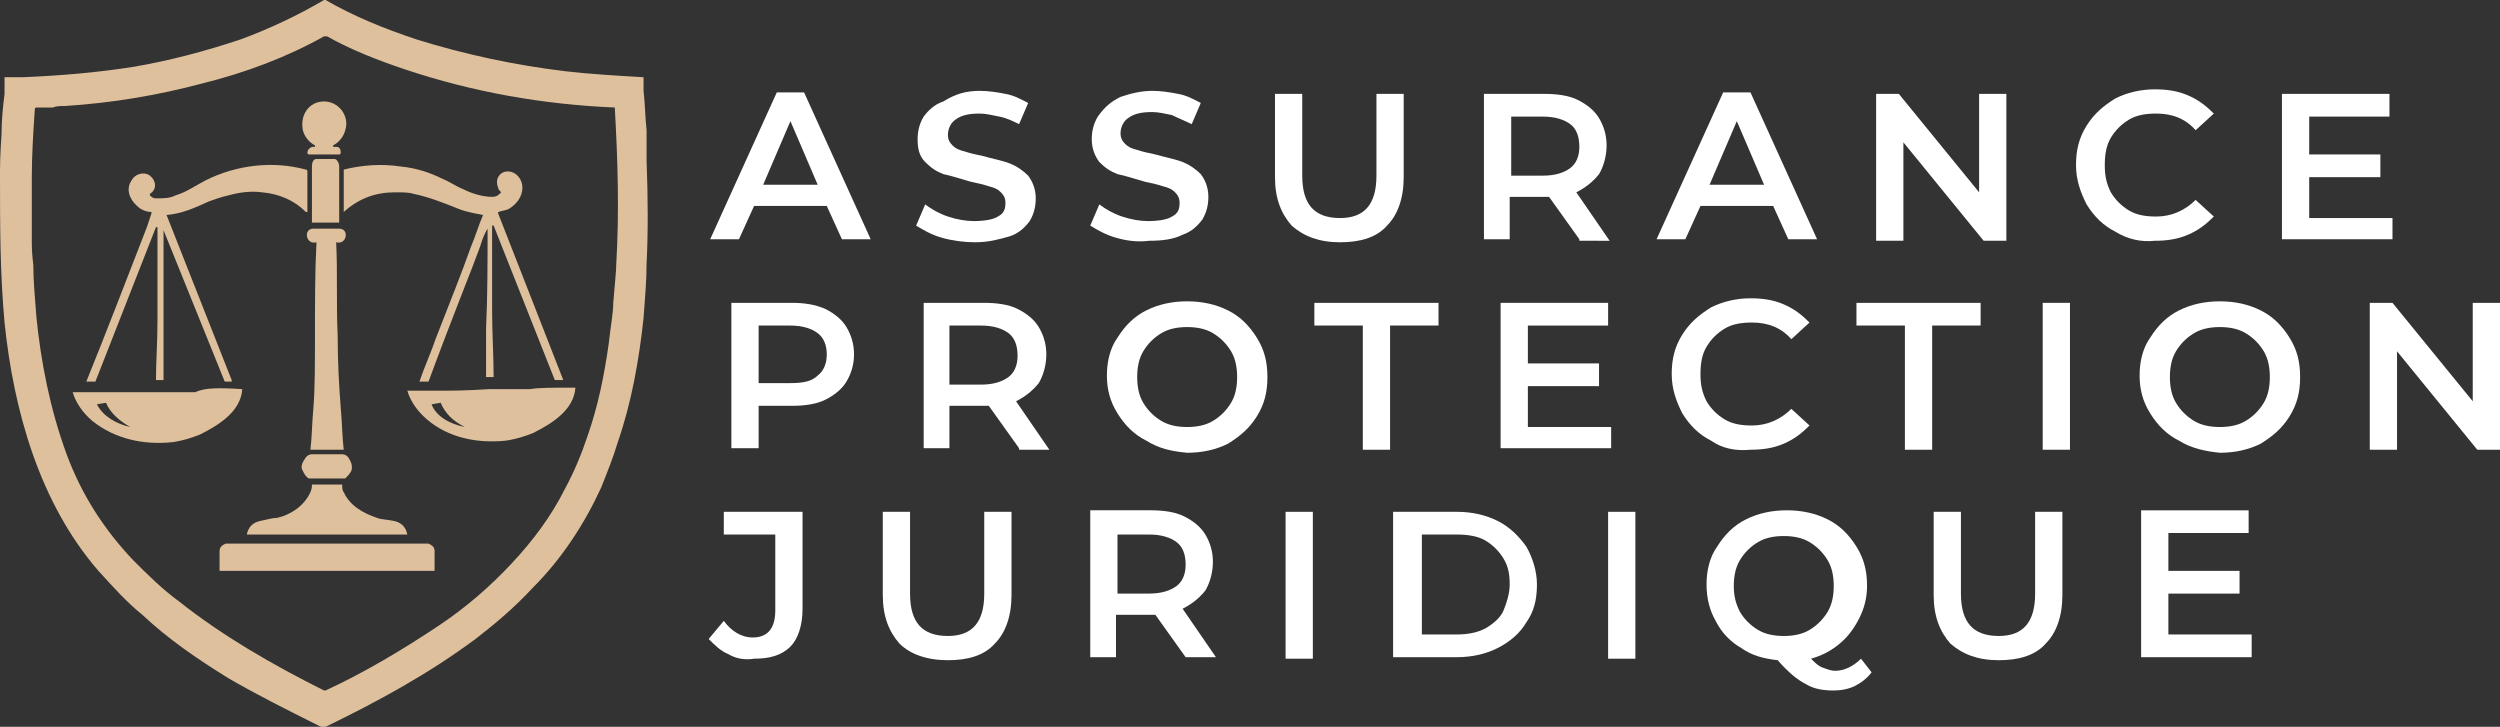 <?xml version="1.0" encoding="utf-8"?>
<!-- Generator: Adobe Illustrator 24.1.0, SVG Export Plug-In . SVG Version: 6.00 Build 0)  -->
<svg version="1.1" id="Layer_1" xmlns="http://www.w3.org/2000/svg" xmlns:xlink="http://www.w3.org/1999/xlink" x="0px" y="0px"
	 width="165.1px" height="48px" viewBox="0 0 165.1 48" style="enable-background:new 0 0 165.1 48;" xml:space="preserve">
<rect x="0" y="0" width="165.1" height="48" fill="#333333" stroke="none"/>
<style type="text/css">
	.st0{fill:#DEC09C;}
	.st1{fill:#FFFFFF;}
</style>
<g>
	<g>
		<path class="st0" d="M0.3,5.1C0.3,5.1,0.4,5,0.3,5.1c0.4,0,0.8,0,1.2,0c2.4-0.1,4.9-0.3,7.4-0.7c2.3-0.4,4.6-1,7-1.8
			C17.8,1.9,19.7,1,21.4,0c0,0,0.1,0,0.1,0c1.9,1.1,3.9,1.9,6,2.6c3.2,1,6.5,1.7,9.8,2.1C39,4.9,40.8,5,42.5,5.1c0,0,0,0,0,0
			c0,0.3,0,0.6,0,0.9c0.1,0.8,0.1,1.7,0.2,2.6c0,0.5,0,0.8,0,0.8c0,0.3,0,0.8,0,1.2c0.1,2.6,0.1,4.9,0,6.8c0,1.1-0.1,2.3-0.2,3.6
			c-0.3,2.8-0.8,5.6-1.7,8.2c-0.3,1-0.7,2-1.1,3c-1.1,2.4-2.6,4.7-4.5,6.6c-1.2,1.3-2.5,2.4-3.8,3.4c-3.1,2.3-6.4,4.1-9.9,5.8
			c-0.1,0.1-0.2,0.1-0.3,0c-2.4-1.2-4.2-2.1-6.1-3.2c-2.1-1.3-4-2.6-5.7-4.2c-1-0.8-1.9-1.8-2.9-2.9c-3.9-4.5-5.6-10.6-6.2-16.4
			C0,18,0,15,0,11.3c0-0.2,0-1,0.1-2.4c0-1,0.1-1.9,0.2-2.7C0.3,5.8,0.3,5.4,0.3,5.1 M40.6,7.1c-4.7-0.2-9.3-1-13.8-2.5
			c-1.8-0.6-3.6-1.3-5.2-2.2c-0.1,0-0.1,0-0.2,0c-2.5,1.4-5.2,2.4-8,3.1c-3,0.8-6,1.3-9.1,1.5C4,7,3.7,7,3.5,7.1c-0.4,0-0.8,0-1.1,0
			c0,0-0.1,0-0.1,0.1c-0.1,1.5-0.2,3-0.2,4.5c0,0.8,0,1.5,0,2.2c0,1.4,0,2.1,0,2.2c0,0.1,0,0.6,0.1,1.4c0,1,0.1,2.1,0.2,3.4
			C2.7,23.9,3.3,27,4.4,30c1,2.7,2.5,5,4.4,7c0.9,0.9,1.9,1.9,3,2.7c2.9,2.3,6.2,4.2,9.6,5.9c0,0,0.1,0,0.1,0
			c2.6-1.2,5.1-2.7,7.5-4.3c1.8-1.2,3.4-2.6,4.8-4.1c1.4-1.5,2.6-3.1,3.5-4.9c0.6-1.1,1.1-2.3,1.5-3.5c0.7-2,1.1-4,1.4-6.1
			c0.1-1,0.3-2,0.3-2.7c0.1-1.3,0.2-2.1,0.2-2.6C40.9,14,40.8,10.6,40.6,7.1C40.6,7.1,40.6,7.1,40.6,7.1L40.6,7.1z"/>
		<path class="st0" d="M21.4,6.7c1,0,1.7,1,1.4,1.9c-0.1,0.4-0.4,0.8-0.8,1c0,0,0,0.1,0,0.1c0,0,0,0,0.1,0c0,0,0,0,0.1,0
			c0.2,0,0.3,0.1,0.3,0.4c0,0,0,0.1-0.1,0.1c-0.4,0-0.7,0-1,0c-0.3,0-0.7,0-1,0c0,0-0.1,0-0.1-0.1c0-0.2,0.1-0.3,0.3-0.4
			c0,0,0,0,0.1,0c0,0,0,0,0.1,0c0,0,0,0,0-0.1c-0.4-0.2-0.7-0.6-0.8-1C19.8,7.6,20.4,6.7,21.4,6.7L21.4,6.7z"/>
		<path class="st0" d="M20.6,14.7C20.6,14.7,20.6,14.7,20.6,14.7l0-3.7c0-0.3,0.1-0.5,0.3-0.5h1.2c0.1,0,0.3,0.2,0.3,0.5v3.7
			c0,0,0,0,0,0H20.6L20.6,14.7z"/>
		<path class="st0" d="M10.8,15.2c0,0,0,0.1,0,0.2c0,2,0,3.8,0,5.8c0,0.3,0,1.6,0,3.9c0,0,0,0,0,0h-0.5c0,0,0,0,0,0
			c0-1.2,0.1-2.5,0.1-3.9c0-2.4,0-4.4,0-5.8c0-0.2,0-0.3,0-0.4c0,0,0,0-0.1,0L6.3,25.2c0,0,0,0,0,0H5.7c0,0,0,0,0,0
			C7,22,8.3,18.6,9.7,15c0.1-0.3,0.2-0.6,0.3-0.9c0,0,0-0.1,0-0.1c-0.3,0-0.5-0.1-0.7-0.2c-0.6-0.4-1.1-1.2-0.6-1.9
			c0.2-0.4,0.8-0.6,1.2-0.3c0.4,0.3,0.5,0.9,0,1.2c0,0,0,0.1,0,0.1c0.1,0.1,0.2,0.2,0.4,0.2c0.5,0,0.9,0,1.3-0.2
			c0.7-0.2,1.4-0.7,2-1c2-1,4.4-1.3,6.6-0.7c0,0,0.1,0,0.1,0.1V14c0,0,0,0-0.1,0c-0.8-0.8-1.8-1.2-2.9-1.3c-0.7-0.1-1.5,0-2.2,0.2
			c-0.5,0.1-1,0.3-1.3,0.4c-1.1,0.5-1.8,0.8-2.8,0.9c0,0,0,0,0,0l4.3,10.9c0,0,0,0.1,0,0.1h-0.4c0,0-0.1,0-0.1-0.1L10.8,15.2
			C10.8,15.2,10.8,15.2,10.8,15.2L10.8,15.2z"/>
		<path class="st0" d="M32.2,15.1C32.2,15.1,32.2,15.1,32.2,15.1c-0.3,0.5-0.4,0.9-0.5,1.2c-0.5,1.4-1.7,4.3-3.4,8.9c0,0,0,0,0,0
			l-0.6,0c0,0,0,0,0,0c0.3-0.9,0.8-2,1.1-2.9c0.9-2.3,1.7-4.3,2.3-6c0.3-0.7,0.5-1.4,0.8-2.1c0,0,0,0,0,0c-0.5-0.1-1.1-0.2-1.6-0.4
			c-1-0.4-2-0.8-3-1c-0.3-0.1-0.7-0.1-1.2-0.1c-1.3,0-2.4,0.4-3.4,1.3c0,0,0,0,0,0v-2.7c0,0,0,0,0-0.1c1.2-0.3,2.5-0.4,3.8-0.2
			c1,0.1,1.9,0.4,2.7,0.8c0.5,0.2,0.9,0.5,1.4,0.7c0.6,0.3,1.3,0.5,1.9,0.5c0.3,0,0.4-0.1,0.6-0.3c0,0,0,0,0,0
			c-0.1-0.1-0.2-0.2-0.2-0.3c-0.3-0.7,0.3-1.3,1-1c0.4,0.2,0.6,0.6,0.6,1c0,0.6-0.4,1.1-0.9,1.4c-0.2,0.1-0.4,0.1-0.7,0.2
			c0,0,0,0,0,0.1l4.3,11c0,0,0,0,0,0h-0.5c0,0-0.1,0-0.1-0.1l-4-10.1c0,0-0.1,0-0.1,0c0,0.5,0,1,0,1.6c0,2.2,0,3.5,0,4
			c0,1.6,0.1,3,0.1,4.4c0,0,0,0,0,0h-0.5c0,0,0,0,0,0c0-1.7,0-2.8,0-3.2C32.2,19.6,32.2,17.3,32.2,15.1L32.2,15.1z"/>
		<path class="st0" d="M21.5,15.1c0.6,0,0.9,0,0.9,0c0.7,0,0.5,1.1-0.2,0.9c0,0,0,0,0,0c0.1,1.9,0,4.1,0.1,6.2
			c0,1.8,0.1,3.4,0.2,4.7c0.1,1.1,0.1,2,0.2,2.8c0,0,0,0,0,0c-0.2,0-0.6,0-1.1,0c-0.5,0-0.9,0-1.1,0c0,0,0,0,0,0
			c0.1-0.8,0.1-1.7,0.2-2.8c0.1-1.3,0.1-2.9,0.1-4.7c0-2.1,0-4.3,0.1-6.2c0,0,0,0,0,0c-0.7,0.2-0.9-0.9-0.2-0.9
			C20.6,15.1,20.9,15.1,21.5,15.1L21.5,15.1z"/>
		<path class="st0" d="M16,25.7C16,25.7,16,25.7,16,25.7c-0.1,1.5-1.6,2.4-2.8,3c-0.5,0.2-1.1,0.4-1.8,0.5c-1.9,0.2-3.8-0.2-5.3-1.4
			c-0.6-0.5-1.1-1.2-1.3-1.9c0,0,0,0,0,0c0.9,0,1.8,0,2.7,0c0.2,0,1.1,0,2.7,0c1.1,0,2,0,2.7,0C13.5,25.6,14.5,25.6,16,25.7
			 M8.6,28.2C8.6,28.2,8.6,28.2,8.6,28.2c-0.7-0.4-1.3-0.9-1.6-1.6c0,0,0,0,0,0l-0.6,0.1c0,0,0,0,0,0C6.8,27.5,7.7,28,8.6,28.2
			C8.6,28.2,8.6,28.2,8.6,28.2L8.6,28.2L8.6,28.2z"/>
		<path class="st0" d="M38,25.6C38,25.6,38,25.7,38,25.6c-0.1,1.5-1.6,2.4-2.8,3c-0.5,0.2-1.1,0.4-1.8,0.5c-1.9,0.2-3.8-0.2-5.2-1.4
			c-0.6-0.5-1.1-1.2-1.3-1.9c0,0,0,0,0,0c0.9,0,1.8,0,2.7,0c0.2,0,1.1,0,2.7-0.1c1.1,0,2,0,2.7,0C35.5,25.6,36.5,25.6,38,25.6
			 M30.7,28.2C30.7,28.2,30.7,28.2,30.7,28.2c-0.8-0.4-1.3-0.9-1.6-1.6c0,0,0,0,0,0l-0.6,0.1c0,0,0,0,0,0
			C28.8,27.5,29.7,28,30.7,28.2C30.6,28.2,30.6,28.2,30.7,28.2L30.7,28.2L30.7,28.2z"/>
		<path class="st0" d="M21.5,30c0.7,0,1.1,0,1.1,0c0.2,0,0.3,0.1,0.4,0.2c0.2,0.3,0.3,0.6,0.2,0.9c-0.1,0.2-0.3,0.4-0.4,0.5
			c-0.1,0-0.2,0-0.3,0c-0.1,0-0.4,0-0.9,0c-0.5,0-0.8,0-0.9,0c-0.2,0-0.3,0-0.3,0c-0.2-0.1-0.3-0.3-0.4-0.5c-0.2-0.3,0-0.6,0.2-0.9
			c0.1-0.1,0.2-0.2,0.4-0.2C20.4,30,20.8,30,21.5,30L21.5,30z"/>
		<path class="st0" d="M21.5,32c0.7,0,1.1,0,1.1,0c0,0,0,0,0,0c0,0.2,0,0.4,0.1,0.5c0.4,0.9,1.3,1.4,2.2,1.7
			c0.2,0.1,0.6,0.1,1.1,0.2c0.5,0.1,0.8,0.4,0.9,0.9c0,0,0,0,0,0c-0.1,0-0.2,0-0.3,0c-0.4,0-2.1,0-5,0c-2.9,0-4.5,0-5,0
			c-0.1,0-0.2,0-0.3,0c0,0,0,0,0,0c0.1-0.5,0.4-0.8,0.9-0.9c0.5-0.1,0.8-0.2,1.1-0.2c0.9-0.2,1.8-0.8,2.2-1.7
			c0.1-0.2,0.1-0.4,0.1-0.5c0,0,0,0,0,0C20.4,32,20.8,32,21.5,32L21.5,32z"/>
		<path class="st0" d="M21.5,35.9c1.3,0,3.5,0,6.4,0c0.1,0,0.3,0,0.4,0c0.2,0.1,0.4,0.2,0.4,0.5c0,0.2,0,0.6,0,1.3c0,0,0,0,0,0
			c-3.4,0-5.8,0-7.1,0c-1.3,0-3.7,0-7.1,0c0,0,0,0,0,0c0-0.6,0-1.1,0-1.3c0-0.3,0.2-0.4,0.4-0.5c0.1,0,0.3,0,0.4,0
			C18,35.9,20.1,35.9,21.5,35.9L21.5,35.9z"/>
	</g>
</g>
<g>
	<g>
		<path class="st1" d="M54.6,13.6h-4.8l-1,2.2h-1.9l4.4-9.7h1.8l4.4,9.7h-1.9L54.6,13.6z M54,12.2L52.2,8l-1.8,4.2H54z"/>
		<path class="st1" d="M62.2,15.7c-0.7-0.2-1.2-0.5-1.7-0.8l0.6-1.4c0.4,0.3,0.9,0.6,1.5,0.8c0.6,0.2,1.2,0.3,1.7,0.3
			c0.7,0,1.3-0.1,1.6-0.3c0.4-0.2,0.5-0.5,0.5-0.9c0-0.3-0.1-0.5-0.3-0.7c-0.2-0.2-0.4-0.3-0.8-0.4c-0.3-0.1-0.7-0.2-1.2-0.3
			c-0.7-0.2-1.3-0.4-1.8-0.5c-0.5-0.2-0.8-0.4-1.2-0.8s-0.5-0.9-0.5-1.5c0-0.5,0.1-1,0.4-1.5c0.3-0.4,0.7-0.8,1.3-1
			C63.1,6.2,63.8,6,64.7,6c0.6,0,1.2,0.1,1.7,0.2c0.6,0.1,1.1,0.4,1.5,0.6l-0.6,1.4C66.9,8,66.5,7.8,66,7.7
			c-0.5-0.1-0.9-0.2-1.3-0.2c-0.7,0-1.2,0.1-1.6,0.4c-0.3,0.2-0.5,0.6-0.5,1c0,0.3,0.1,0.5,0.3,0.7c0.2,0.2,0.4,0.3,0.8,0.4
			c0.3,0.1,0.7,0.2,1.2,0.3c0.7,0.2,1.3,0.3,1.8,0.5c0.5,0.2,0.9,0.5,1.2,0.8c0.3,0.4,0.5,0.9,0.5,1.5c0,0.5-0.1,1-0.4,1.5
			c-0.3,0.4-0.7,0.8-1.3,1C66,15.8,65.3,16,64.4,16C63.7,16,62.9,15.9,62.2,15.7z"/>
		<path class="st1" d="M73.7,15.7c-0.7-0.2-1.2-0.5-1.7-0.8l0.6-1.4c0.4,0.3,0.9,0.6,1.5,0.8c0.6,0.2,1.2,0.3,1.7,0.3
			c0.7,0,1.3-0.1,1.6-0.3c0.4-0.2,0.5-0.5,0.5-0.9c0-0.3-0.1-0.5-0.3-0.7c-0.2-0.2-0.4-0.3-0.8-0.4c-0.3-0.1-0.7-0.2-1.2-0.3
			c-0.7-0.2-1.3-0.4-1.8-0.5c-0.5-0.2-0.8-0.4-1.2-0.8c-0.3-0.4-0.5-0.9-0.5-1.5c0-0.5,0.1-1,0.4-1.5C73,7,73.4,6.7,74,6.4
			C74.6,6.2,75.3,6,76.1,6c0.6,0,1.2,0.1,1.7,0.2c0.6,0.1,1.1,0.4,1.5,0.6l-0.6,1.4c-0.4-0.2-0.9-0.4-1.3-0.6
			c-0.5-0.1-0.9-0.2-1.3-0.2c-0.7,0-1.2,0.1-1.6,0.4c-0.3,0.2-0.5,0.6-0.5,1c0,0.3,0.1,0.5,0.3,0.7c0.2,0.2,0.4,0.3,0.8,0.4
			c0.3,0.1,0.7,0.2,1.2,0.3c0.7,0.2,1.3,0.3,1.8,0.5c0.5,0.2,0.9,0.5,1.2,0.8c0.3,0.4,0.5,0.9,0.5,1.5c0,0.5-0.1,1-0.4,1.5
			c-0.3,0.4-0.7,0.8-1.3,1c-0.6,0.3-1.3,0.4-2.2,0.4C75.1,16,74.4,15.9,73.7,15.7z"/>
		<path class="st1" d="M85.3,14.9c-0.7-0.8-1.1-1.8-1.1-3.2V6.2H86v5.4c0,1.9,0.8,2.8,2.5,2.8c1.6,0,2.4-0.9,2.4-2.8V6.2h1.8v5.5
			c0,1.4-0.4,2.5-1.1,3.2c-0.7,0.8-1.8,1.1-3.1,1.1C87.1,16,86.1,15.6,85.3,14.9z"/>
		<path class="st1" d="M104.3,15.8l-2-2.8c-0.1,0-0.2,0-0.4,0h-2.2v2.8H98V6.2h4c0.8,0,1.6,0.1,2.2,0.4c0.6,0.3,1.1,0.7,1.4,1.2
			c0.3,0.5,0.5,1.1,0.5,1.8c0,0.7-0.2,1.4-0.5,1.9c-0.4,0.5-0.9,0.9-1.5,1.2l2.2,3.2H104.3z M103.7,8.2c-0.4-0.3-1-0.5-1.8-0.5h-2.1
			v3.9h2.1c0.8,0,1.4-0.2,1.8-0.5c0.4-0.3,0.6-0.8,0.6-1.4C104.3,9,104.1,8.5,103.7,8.2z"/>
		<path class="st1" d="M117.1,13.6h-4.8l-1,2.2h-1.9l4.4-9.7h1.8l4.4,9.7h-1.9L117.1,13.6z M116.5,12.2L114.7,8l-1.8,4.2H116.5z"/>
		<path class="st1" d="M132.5,6.2v9.7h-1.5l-5.3-6.5v6.5h-1.8V6.2h1.5l5.3,6.5V6.2H132.5z"/>
		<path class="st1" d="M139.7,15.3c-0.8-0.4-1.4-1-1.9-1.8c-0.4-0.8-0.7-1.6-0.7-2.6s0.2-1.8,0.7-2.6c0.5-0.8,1.1-1.3,1.9-1.8
			c0.8-0.4,1.7-0.6,2.6-0.6c0.8,0,1.5,0.1,2.2,0.4c0.7,0.3,1.2,0.7,1.7,1.2l-1.2,1.1c-0.7-0.8-1.6-1.1-2.6-1.1
			c-0.7,0-1.3,0.1-1.8,0.4c-0.5,0.3-0.9,0.7-1.2,1.2c-0.3,0.5-0.4,1.1-0.4,1.8s0.1,1.2,0.4,1.8c0.3,0.5,0.7,0.9,1.2,1.2
			c0.5,0.3,1.1,0.4,1.8,0.4c1,0,1.9-0.4,2.6-1.1l1.2,1.1c-0.5,0.5-1,0.9-1.7,1.2c-0.7,0.3-1.4,0.4-2.2,0.4
			C141.4,16,140.5,15.8,139.7,15.3z"/>
		<path class="st1" d="M158,14.3v1.5h-7.3V6.2h7.1v1.5h-5.3v2.5h4.7v1.5h-4.7v2.7H158z"/>
		<path class="st1" d="M54.5,20.4c0.6,0.3,1.1,0.7,1.4,1.2c0.3,0.5,0.5,1.1,0.5,1.8c0,0.7-0.2,1.3-0.5,1.8c-0.3,0.5-0.8,0.9-1.4,1.2
			c-0.6,0.3-1.4,0.4-2.2,0.4h-2.2v2.8h-1.8V20h4C53.1,20,53.8,20.1,54.5,20.4z M54,24.8c0.4-0.3,0.6-0.8,0.6-1.4
			c0-0.6-0.2-1.1-0.6-1.4c-0.4-0.3-1-0.5-1.8-0.5h-2.1v3.8h2.1C53,25.3,53.6,25.2,54,24.8z"/>
		<path class="st1" d="M67.3,29.6l-2-2.8c-0.1,0-0.2,0-0.4,0h-2.2v2.8H61V20h4c0.8,0,1.6,0.1,2.2,0.4c0.6,0.3,1.1,0.7,1.4,1.2
			c0.3,0.5,0.5,1.1,0.5,1.8c0,0.7-0.2,1.4-0.5,1.9c-0.4,0.5-0.9,0.9-1.5,1.2l2.2,3.2H67.3z M66.6,22c-0.4-0.3-1-0.5-1.8-0.5h-2.1
			v3.9h2.1c0.8,0,1.4-0.2,1.8-0.5c0.4-0.3,0.6-0.8,0.6-1.4C67.2,22.8,67,22.3,66.6,22z"/>
		<path class="st1" d="M75.7,29.1c-0.8-0.4-1.4-1-1.9-1.8c-0.5-0.8-0.7-1.6-0.7-2.5c0-0.9,0.2-1.8,0.7-2.5c0.5-0.8,1.1-1.4,1.9-1.8
			c0.8-0.4,1.7-0.6,2.7-0.6c1,0,1.9,0.2,2.7,0.6c0.8,0.4,1.4,1,1.9,1.8c0.5,0.8,0.7,1.6,0.7,2.6s-0.2,1.8-0.7,2.6
			c-0.5,0.8-1.1,1.3-1.9,1.8c-0.8,0.4-1.7,0.6-2.7,0.6C77.3,29.8,76.5,29.6,75.7,29.1z M80.1,27.8c0.5-0.3,0.9-0.7,1.2-1.2
			s0.4-1.1,0.4-1.7c0-0.6-0.1-1.2-0.4-1.7c-0.3-0.5-0.7-0.9-1.2-1.2c-0.5-0.3-1.1-0.4-1.7-0.4c-0.6,0-1.2,0.1-1.7,0.4
			c-0.5,0.3-0.9,0.7-1.2,1.2c-0.3,0.5-0.4,1.1-0.4,1.7c0,0.6,0.1,1.2,0.4,1.7s0.7,0.9,1.2,1.2c0.5,0.3,1.1,0.4,1.7,0.4
			C79,28.2,79.6,28.1,80.1,27.8z"/>
		<path class="st1" d="M90,21.5h-3.2V20H95v1.5h-3.2v8.2H90V21.5z"/>
		<path class="st1" d="M106.4,28.1v1.5h-7.3V20h7.1v1.5h-5.3V24h4.7v1.5h-4.7v2.7H106.4z"/>
		<path class="st1" d="M113,29.1c-0.8-0.4-1.4-1-1.9-1.8c-0.4-0.8-0.7-1.6-0.7-2.6s0.2-1.8,0.7-2.6c0.5-0.8,1.1-1.3,1.9-1.8
			c0.8-0.4,1.7-0.6,2.6-0.6c0.8,0,1.5,0.1,2.2,0.4c0.7,0.3,1.2,0.7,1.7,1.2l-1.2,1.1c-0.7-0.8-1.6-1.1-2.6-1.1
			c-0.7,0-1.3,0.1-1.8,0.4s-0.9,0.7-1.2,1.2c-0.3,0.5-0.4,1.1-0.4,1.8c0,0.7,0.1,1.2,0.4,1.8c0.3,0.5,0.7,0.9,1.2,1.2
			c0.5,0.3,1.1,0.4,1.8,0.4c1,0,1.9-0.4,2.6-1.1l1.2,1.1c-0.5,0.5-1,0.9-1.7,1.2c-0.7,0.3-1.4,0.4-2.2,0.4
			C114.6,29.8,113.7,29.6,113,29.1z"/>
		<path class="st1" d="M125.8,21.5h-3.2V20h8.2v1.5h-3.2v8.2h-1.8V21.5z"/>
		<path class="st1" d="M134.9,20h1.8v9.7h-1.8V20z"/>
		<path class="st1" d="M143.9,29.1c-0.8-0.4-1.4-1-1.9-1.8c-0.5-0.8-0.7-1.6-0.7-2.5c0-0.9,0.2-1.8,0.7-2.5c0.5-0.8,1.1-1.4,1.9-1.8
			c0.8-0.4,1.7-0.6,2.7-0.6c1,0,1.9,0.2,2.7,0.6c0.8,0.4,1.4,1,1.9,1.8c0.5,0.8,0.7,1.6,0.7,2.6s-0.2,1.8-0.7,2.6
			c-0.5,0.8-1.1,1.3-1.9,1.8c-0.8,0.4-1.7,0.6-2.7,0.6C145.6,29.8,144.7,29.6,143.9,29.1z M148.3,27.8c0.5-0.3,0.9-0.7,1.2-1.2
			c0.3-0.5,0.4-1.1,0.4-1.7c0-0.6-0.1-1.2-0.4-1.7c-0.3-0.5-0.7-0.9-1.2-1.2c-0.5-0.3-1.1-0.4-1.7-0.4c-0.6,0-1.2,0.1-1.7,0.4
			c-0.5,0.3-0.9,0.7-1.2,1.2c-0.3,0.5-0.4,1.1-0.4,1.7c0,0.6,0.1,1.2,0.4,1.7c0.3,0.5,0.7,0.9,1.2,1.2c0.5,0.3,1.1,0.4,1.7,0.4
			C147.2,28.2,147.8,28.1,148.3,27.8z"/>
		<path class="st1" d="M165.1,20v9.7h-1.5l-5.3-6.5v6.5h-1.8V20h1.5l5.3,6.5V20H165.1z"/>
		<path class="st1" d="M48.1,43.2c-0.5-0.2-0.9-0.6-1.3-1l1-1.2c0.5,0.7,1.2,1.1,1.9,1.1c1,0,1.5-0.6,1.5-1.8v-5h-3.4v-1.5h5.2v6.4
			c0,1.1-0.3,2-0.8,2.5c-0.6,0.6-1.4,0.8-2.4,0.8C49.2,43.6,48.6,43.5,48.1,43.2z"/>
		<path class="st1" d="M59.4,42.5c-0.7-0.8-1.1-1.8-1.1-3.2v-5.5h1.8v5.4c0,1.9,0.8,2.8,2.5,2.8c1.6,0,2.4-0.9,2.4-2.8v-5.4h1.8v5.5
			c0,1.4-0.4,2.5-1.1,3.2c-0.7,0.8-1.8,1.1-3.1,1.1C61.2,43.6,60.1,43.2,59.4,42.5z"/>
		<path class="st1" d="M78.3,43.4l-2-2.8c-0.1,0-0.2,0-0.4,0h-2.2v2.8H72v-9.7h4c0.8,0,1.6,0.1,2.2,0.4c0.6,0.3,1.1,0.7,1.4,1.2
			c0.3,0.5,0.5,1.1,0.5,1.8c0,0.7-0.2,1.4-0.5,1.9c-0.4,0.5-0.9,0.9-1.5,1.2l2.2,3.2H78.3z M77.7,35.8c-0.4-0.3-1-0.5-1.8-0.5h-2.1
			v3.9h2.1c0.8,0,1.4-0.2,1.8-0.5c0.4-0.3,0.6-0.8,0.6-1.4C78.3,36.6,78.1,36.1,77.7,35.8z"/>
		<path class="st1" d="M84.9,33.8h1.8v9.7h-1.8V33.8z"/>
		<path class="st1" d="M92,33.8h4.2c1,0,1.9,0.2,2.7,0.6c0.8,0.4,1.4,1,1.9,1.7c0.4,0.7,0.7,1.6,0.7,2.5c0,1-0.2,1.8-0.7,2.5
			c-0.4,0.7-1.1,1.3-1.9,1.7s-1.7,0.6-2.7,0.6H92V33.8z M96.2,41.9c0.7,0,1.3-0.1,1.9-0.4c0.5-0.3,1-0.7,1.2-1.2s0.4-1.1,0.4-1.7
			c0-0.7-0.1-1.2-0.4-1.7c-0.3-0.5-0.7-0.9-1.2-1.2c-0.5-0.3-1.2-0.4-1.9-0.4h-2.3v6.6H96.2z"/>
		<path class="st1" d="M106.2,33.8h1.8v9.7h-1.8V33.8z"/>
		<path class="st1" d="M123.6,44.4c-0.3,0.4-0.7,0.7-1.1,0.9c-0.4,0.2-0.9,0.3-1.4,0.3c-0.7,0-1.3-0.1-1.8-0.4
			c-0.6-0.3-1.2-0.8-1.9-1.6c-0.9-0.1-1.7-0.3-2.4-0.8c-0.7-0.4-1.3-1-1.7-1.8c-0.4-0.7-0.6-1.5-0.6-2.4c0-0.9,0.2-1.8,0.7-2.5
			c0.5-0.8,1.1-1.4,1.9-1.8c0.8-0.4,1.7-0.6,2.7-0.6c1,0,1.9,0.2,2.7,0.6c0.8,0.4,1.4,1,1.9,1.8c0.5,0.8,0.7,1.6,0.7,2.6
			c0,0.8-0.2,1.5-0.5,2.1c-0.3,0.6-0.7,1.2-1.3,1.7s-1.2,0.8-1.9,1c0.3,0.3,0.5,0.5,0.8,0.6c0.3,0.1,0.5,0.2,0.8,0.2
			c0.6,0,1.2-0.3,1.7-0.8L123.6,44.4z M114.9,40.4c0.3,0.5,0.7,0.9,1.2,1.2c0.5,0.3,1.1,0.4,1.7,0.4c0.6,0,1.2-0.1,1.7-0.4
			c0.5-0.3,0.9-0.7,1.2-1.2s0.4-1.1,0.4-1.7s-0.1-1.2-0.4-1.7c-0.3-0.5-0.7-0.9-1.2-1.2c-0.5-0.3-1.1-0.4-1.7-0.4
			c-0.6,0-1.2,0.1-1.7,0.4c-0.5,0.3-0.9,0.7-1.2,1.2c-0.3,0.5-0.4,1.1-0.4,1.7S114.6,39.8,114.9,40.4z"/>
		<path class="st1" d="M128.8,42.5c-0.7-0.8-1.1-1.8-1.1-3.2v-5.5h1.8v5.4c0,1.9,0.8,2.8,2.5,2.8c1.6,0,2.4-0.9,2.4-2.8v-5.4h1.8
			v5.5c0,1.4-0.4,2.5-1.1,3.2c-0.7,0.8-1.8,1.1-3.1,1.1C130.6,43.6,129.6,43.2,128.8,42.5z"/>
		<path class="st1" d="M148.7,41.9v1.5h-7.3v-9.7h7.1v1.5h-5.3v2.5h4.7v1.5h-4.7v2.7H148.7z"/>
	</g>
</g>
</svg>
